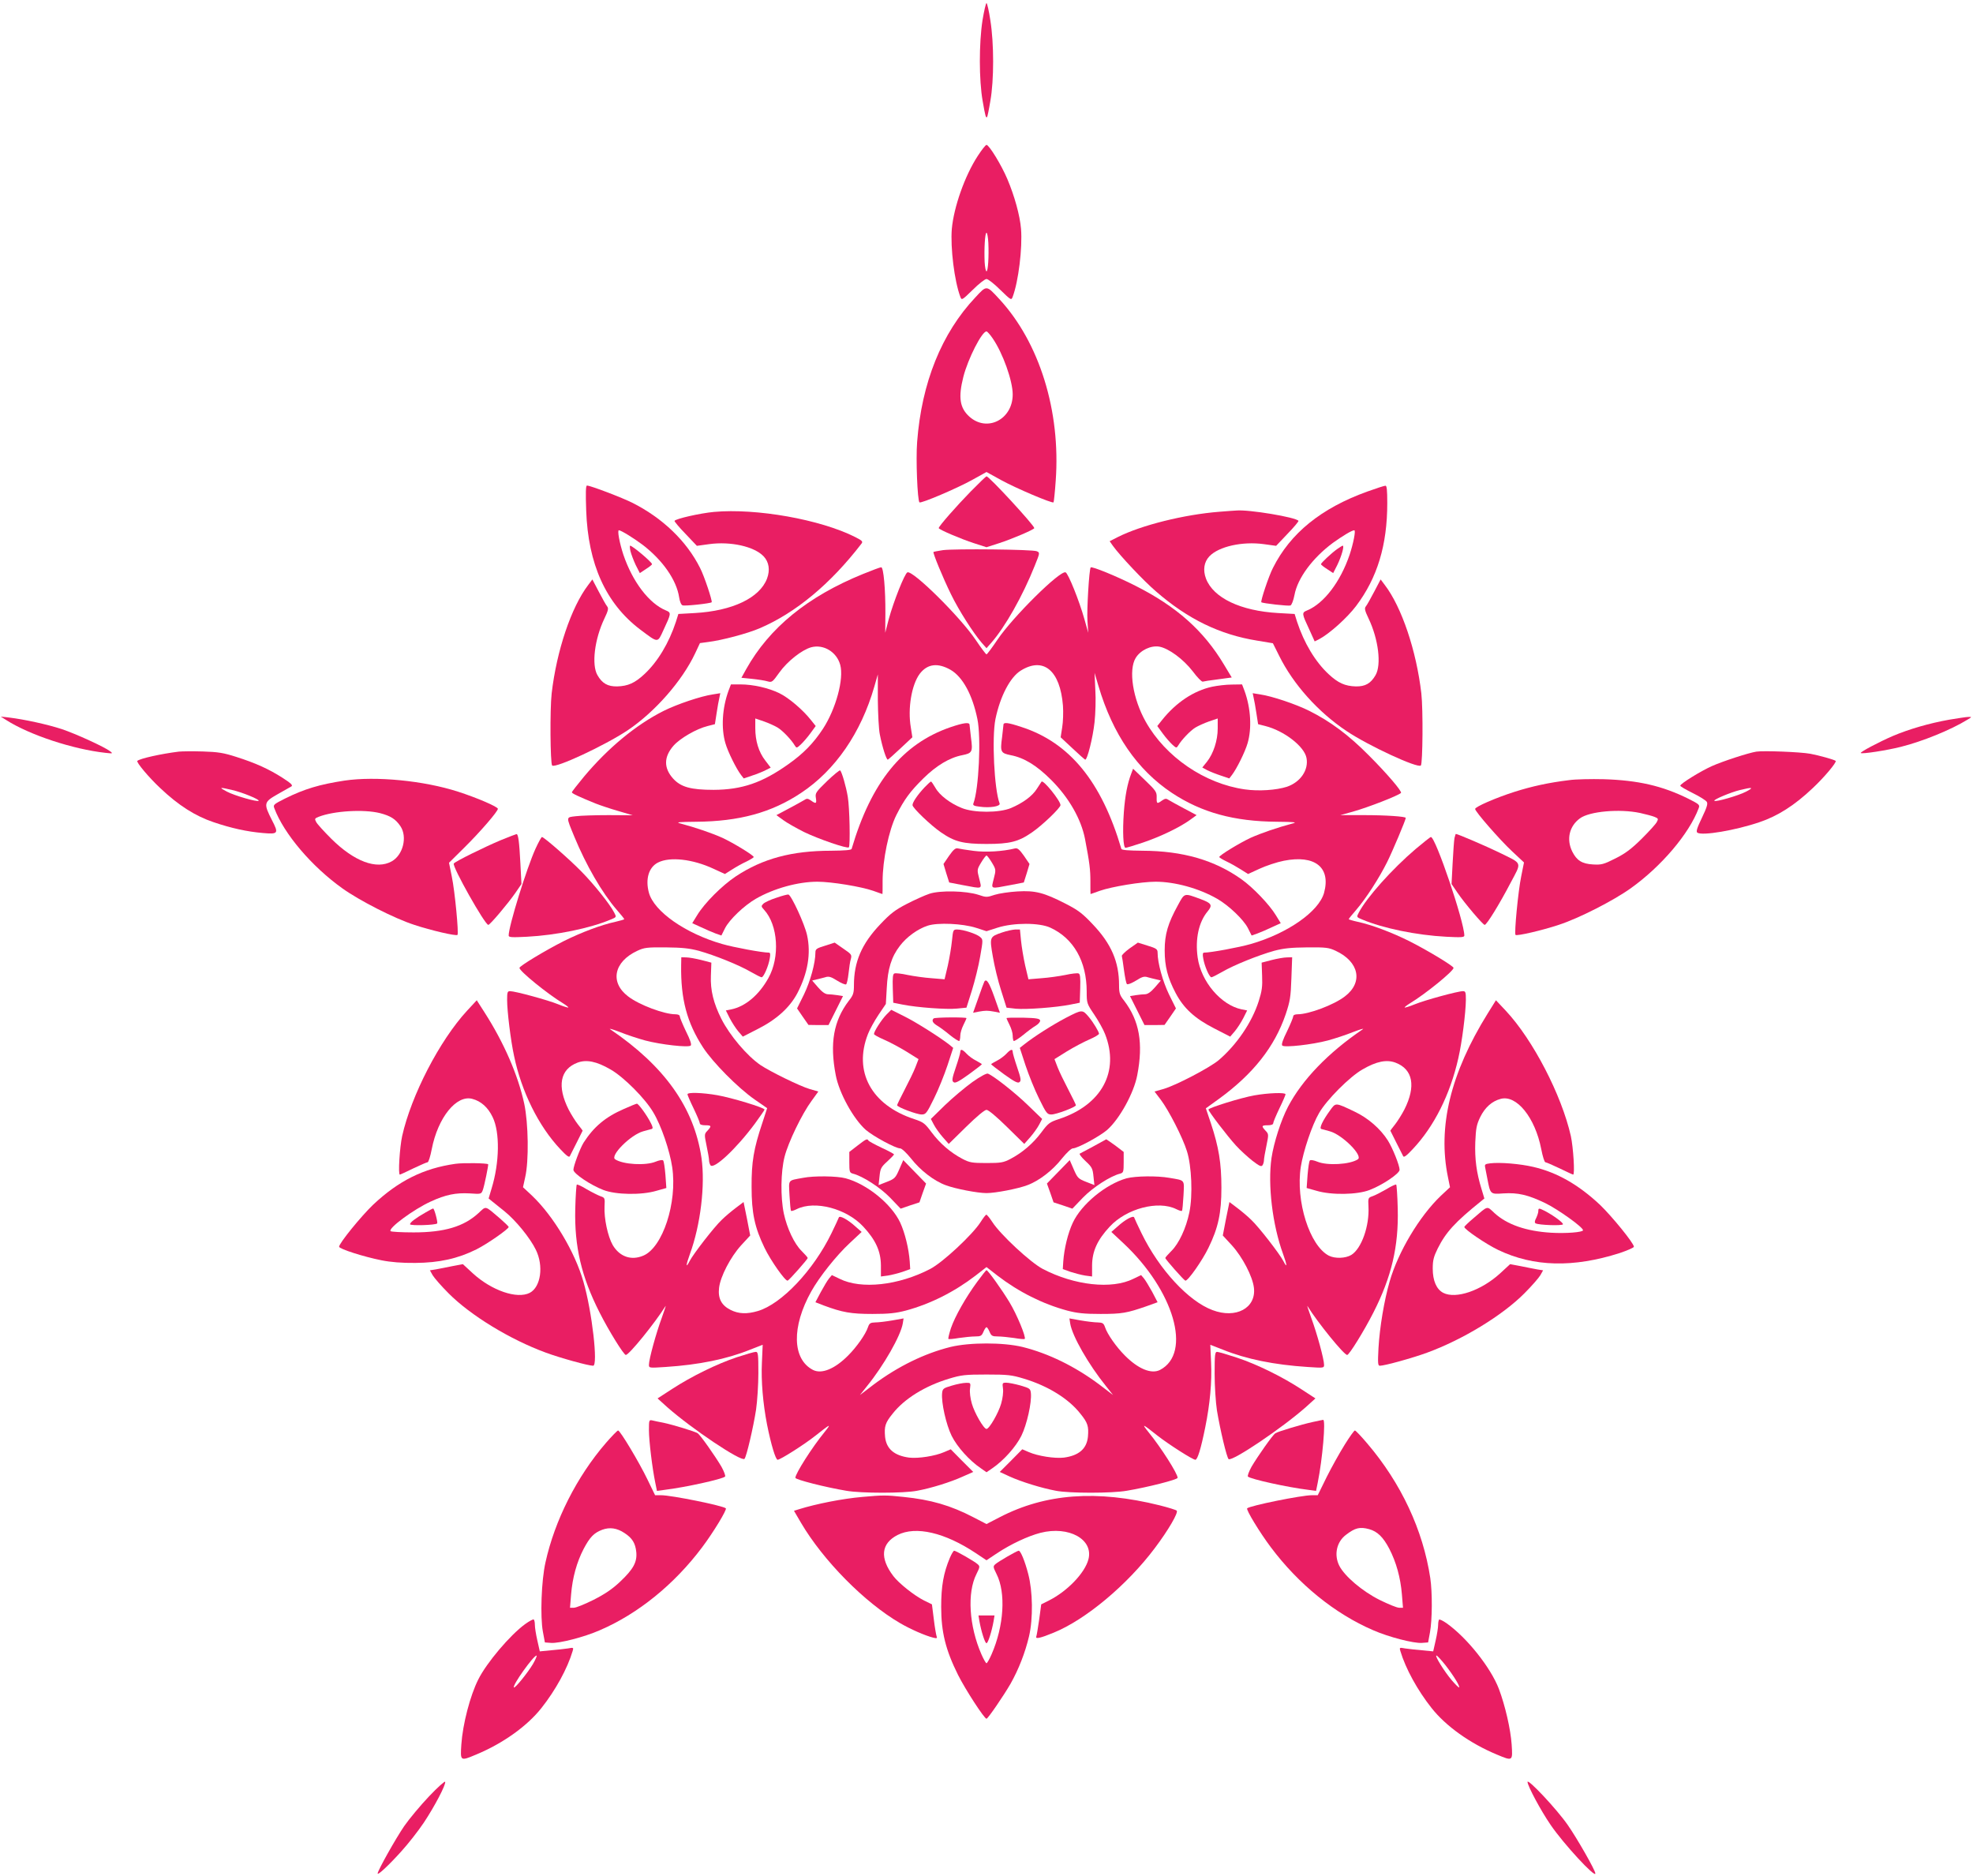 <?xml version="1.0" standalone="no"?>
<!DOCTYPE svg PUBLIC "-//W3C//DTD SVG 20010904//EN"
 "http://www.w3.org/TR/2001/REC-SVG-20010904/DTD/svg10.dtd">
<svg version="1.0" xmlns="http://www.w3.org/2000/svg"
 width="1280pt" height="1217pt" viewBox="0 0 1280 1217"
 preserveAspectRatio="xMidYMid meet">
<g transform="translate(0,1217) scale(0.1,-0.1)"
fill="#e91e63" stroke="none">
<path d="M6374 12038 c-23 -149 -23 -387 1 -523 17 -98 21 -113 29 -104 2 2
12 49 21 104 24 135 24 373 0 523 -9 61 -21 112 -25 112 -4 0 -16 -51 -26
-112z"/>
<path d="M6343 11158 c-84 -129 -155 -331 -168 -473 -10 -123 17 -339 55 -440
9 -24 10 -24 81 45 39 39 79 70 89 70 10 0 50 -31 89 -70 71 -69 72 -69 81
-45 37 98 64 316 54 440 -7 87 -43 216 -89 324 -38 90 -118 221 -135 221 -6 0
-31 -32 -57 -72z m69 -564 c4 -88 -2 -184 -12 -184 -5 0 -10 27 -12 59 -4 84
2 191 12 191 5 0 10 -30 12 -66z"/>
<path d="M6328 10241 c-219 -232 -349 -554 -378 -938 -9 -113 2 -378 15 -392
9 -9 244 91 341 145 l94 52 94 -52 c98 -54 332 -153 341 -145 2 3 9 66 14 140
33 453 -106 898 -366 1179 -84 91 -81 91 -155 11z m112 -266 c66 -96 130 -275
130 -364 0 -162 -166 -247 -281 -144 -63 57 -73 125 -39 259 30 117 120 294
150 294 5 0 23 -20 40 -45z"/>
<path d="M6299 8983 c-92 -94 -209 -227 -209 -239 0 -9 145 -71 229 -98 l81
-26 81 26 c84 27 229 89 229 98 0 18 -293 336 -310 336 -3 0 -49 -44 -101 -97z"/>
<path d="M3803 8858 c12 -348 128 -603 349 -771 120 -90 113 -90 152 -5 51
109 52 113 16 128 -109 45 -216 185 -276 362 -25 76 -40 158 -29 158 14 0 98
-52 155 -95 130 -100 219 -228 236 -340 4 -27 13 -49 22 -52 14 -6 181 12 189
20 6 7 -48 170 -75 222 -87 174 -242 323 -437 422 -67 34 -274 113 -297 113
-8 0 -9 -48 -5 -162z"/>
<path d="M8870 8981 c-299 -108 -499 -270 -612 -496 -27 -52 -81 -215 -75
-222 8 -7 175 -26 189 -21 8 4 19 32 26 68 20 109 117 240 249 338 64 46 124
82 139 82 11 0 -6 -85 -30 -158 -60 -177 -167 -317 -276 -362 -36 -15 -35 -19
16 -128 l33 -73 30 15 c66 35 181 138 239 215 138 183 202 395 202 667 0 85
-3 114 -12 113 -7 0 -60 -17 -118 -38z"/>
<path d="M4632 8849 c-88 -8 -248 -44 -256 -58 -2 -3 29 -41 71 -84 l74 -78
80 11 c139 19 292 -15 353 -79 35 -37 43 -89 22 -145 -48 -125 -224 -209 -468
-223 l-107 -6 -16 -51 c-45 -137 -118 -259 -204 -339 -62 -58 -107 -78 -177
-80 -61 -1 -97 19 -128 73 -39 67 -19 233 45 367 25 52 28 67 18 79 -7 8 -31
51 -54 95 l-42 80 -27 -36 c-110 -144 -205 -427 -237 -703 -12 -106 -9 -455 3
-468 21 -20 342 130 488 227 178 119 356 322 440 501 l31 66 52 7 c90 11 256
55 335 89 234 100 460 288 660 548 12 15 7 20 -40 44 -225 114 -642 188 -916
163z"/>
<path d="M7910 8850 c-228 -18 -505 -87 -658 -164 l-53 -27 21 -30 c46 -64
200 -228 281 -297 205 -178 412 -279 655 -318 l102 -17 41 -82 c91 -184 252
-364 436 -487 141 -95 463 -244 483 -224 12 13 15 362 3 468 -32 276 -127 559
-237 703 l-27 36 -42 -80 c-23 -44 -47 -87 -54 -95 -10 -12 -7 -27 18 -79 64
-134 84 -300 45 -367 -31 -54 -67 -74 -128 -73 -70 2 -115 22 -177 80 -86 80
-159 202 -204 339 l-16 51 -107 6 c-244 14 -420 98 -468 223 -21 56 -13 108
22 145 61 64 214 98 353 79 l80 -11 74 78 c42 43 73 81 71 84 -14 23 -325 75
-404 67 -8 0 -58 -4 -110 -8z"/>
<path d="M4090 8595 c5 -20 20 -60 34 -90 l27 -53 39 26 c22 14 40 28 40 32 0
13 -127 120 -142 120 -3 0 -2 -16 2 -35z"/>
<path d="M8675 8608 c-37 -26 -105 -90 -105 -98 0 -4 18 -18 40 -32 l39 -26
27 53 c27 56 47 125 35 125 -3 0 -19 -10 -36 -22z"/>
<path d="M6117 8601 c-32 -5 -59 -10 -61 -12 -5 -6 60 -165 114 -275 50 -103
144 -250 199 -314 l31 -35 31 35 c90 103 204 304 282 500 34 84 34 85 13 94
-27 12 -533 17 -609 7z"/>
<path d="M5598 8446 c-359 -146 -607 -349 -757 -617 l-31 -56 69 -7 c39 -4 84
-11 100 -16 29 -8 32 -6 77 57 52 73 146 147 207 164 80 21 165 -30 188 -114
25 -91 -28 -286 -112 -415 -61 -93 -127 -161 -225 -230 -169 -120 -300 -165
-484 -166 -148 0 -213 18 -263 73 -62 69 -61 141 3 214 43 48 148 109 221 127
l47 12 11 71 c6 40 14 85 18 101 l6 29 -49 -8 c-76 -11 -231 -63 -319 -107
-179 -90 -359 -239 -516 -426 -43 -52 -79 -98 -79 -102 0 -7 44 -28 155 -73
28 -11 93 -33 145 -48 l95 -28 -156 1 c-86 0 -182 -3 -213 -7 -65 -8 -65 1
-10 -133 76 -184 179 -363 275 -474 27 -31 49 -58 49 -61 0 -2 -26 -10 -57
-17 -93 -20 -220 -68 -335 -125 -119 -60 -288 -162 -288 -174 0 -21 182 -169
283 -230 21 -13 36 -25 34 -27 -2 -2 -32 7 -66 21 -66 27 -279 85 -312 85 -17
0 -19 -7 -19 -58 0 -71 23 -261 45 -362 48 -232 160 -457 300 -605 41 -44 58
-56 62 -45 4 8 24 48 45 89 21 41 38 75 38 76 0 1 -14 20 -31 41 -17 22 -44
65 -60 96 -76 151 -56 261 57 304 58 22 124 9 215 -44 86 -49 225 -189 277
-278 52 -86 107 -248 123 -356 34 -230 -62 -522 -188 -574 -78 -33 -153 -7
-198 69 -32 56 -57 174 -53 250 3 56 2 57 -27 67 -16 6 -56 26 -89 45 -32 20
-61 33 -64 30 -3 -3 -8 -74 -10 -158 -6 -243 40 -440 158 -672 60 -119 157
-275 170 -275 21 0 188 206 257 316 6 11 -5 -24 -24 -76 -37 -100 -83 -268
-83 -304 0 -21 2 -21 108 -14 216 14 397 51 548 112 l82 32 -5 -115 c-6 -119
7 -267 33 -401 26 -131 56 -230 69 -230 17 0 172 98 245 156 101 80 106 82 58
22 -80 -98 -188 -268 -188 -295 0 -12 198 -62 330 -84 95 -17 375 -17 460 0
92 17 217 56 296 92 l68 30 -73 73 -73 74 -42 -18 c-59 -26 -169 -43 -228 -36
-97 13 -148 57 -156 135 -6 68 1 91 49 150 76 97 210 180 366 227 79 24 104
27 243 27 139 0 164 -3 243 -27 156 -47 290 -130 366 -227 48 -59 55 -82 49
-150 -8 -78 -59 -122 -156 -135 -59 -7 -169 10 -228 36 l-42 18 -73 -74 -73
-73 65 -30 c75 -34 207 -75 299 -92 85 -17 365 -17 460 0 132 22 330 72 330
84 0 27 -108 197 -188 295 -48 60 -43 58 58 -22 73 -57 228 -156 245 -156 14
0 36 71 64 210 31 152 44 296 38 421 l-5 115 82 -32 c151 -61 332 -98 549
-112 105 -7 107 -7 107 14 0 36 -46 204 -83 304 -19 52 -30 87 -24 76 65 -105
236 -316 257 -316 13 0 109 155 170 275 118 232 164 429 158 672 -2 84 -7 155
-10 158 -3 3 -32 -10 -64 -30 -33 -19 -72 -39 -89 -45 -29 -10 -30 -11 -27
-67 7 -126 -45 -273 -111 -314 -38 -23 -106 -25 -146 -5 -125 65 -216 354
-182 576 16 102 73 272 119 350 48 84 198 235 281 282 91 53 157 66 215 44
113 -43 133 -153 57 -304 -16 -31 -43 -74 -60 -96 -17 -21 -31 -40 -31 -41 0
-1 17 -35 38 -76 21 -41 41 -81 45 -89 4 -11 21 1 62 45 139 147 243 355 296
590 24 104 48 294 49 378 0 50 -2 57 -19 57 -33 0 -246 -58 -312 -85 -34 -14
-64 -23 -66 -21 -2 2 13 14 34 27 101 61 283 209 283 230 0 12 -169 114 -288
174 -115 57 -242 105 -334 125 -32 7 -58 15 -58 17 0 3 22 30 49 61 62 72 147
203 200 309 34 68 121 274 121 287 0 9 -127 18 -269 18 l-156 0 80 22 c103 29
295 104 314 122 9 9 -93 128 -209 244 -132 133 -248 219 -385 288 -88 44 -243
96 -319 107 l-49 8 6 -29 c4 -16 12 -61 18 -101 l11 -71 47 -12 c122 -31 253
-132 267 -207 15 -78 -39 -157 -127 -187 -69 -22 -183 -30 -273 -17 -261 37
-514 210 -643 439 -84 149 -113 336 -65 414 31 50 98 82 153 73 61 -11 156
-81 217 -160 29 -39 58 -69 65 -67 6 2 51 9 100 15 l88 12 -50 83 c-132 221
-309 378 -575 512 -124 63 -282 127 -290 119 -10 -10 -26 -278 -21 -347 l5
-77 -25 89 c-33 118 -105 297 -122 303 -36 14 -343 -290 -442 -437 -35 -52
-67 -95 -71 -95 -4 0 -36 43 -71 95 -99 147 -406 451 -442 437 -18 -7 -90
-190 -121 -303 l-23 -89 1 125 c1 157 -12 300 -27 300 -7 0 -60 -20 -119 -44z
m570 -622 c78 -46 141 -162 173 -319 25 -122 9 -456 -26 -547 -5 -12 4 -17 39
-21 68 -10 139 2 131 21 -35 91 -51 427 -27 547 31 149 96 273 165 315 147 91
255 0 273 -228 3 -42 1 -106 -5 -141 l-10 -64 76 -71 c41 -39 79 -72 83 -74
13 -5 50 141 61 243 6 55 9 150 5 210 l-5 110 25 -84 c93 -315 252 -545 477
-695 192 -127 402 -185 682 -187 107 -1 132 -3 105 -10 -105 -28 -209 -64
-276 -94 -73 -34 -204 -114 -204 -125 0 -3 21 -16 48 -29 26 -12 68 -36 93
-52 l46 -29 74 34 c41 19 112 43 158 52 202 40 306 -43 261 -208 -34 -122
-238 -264 -475 -332 -76 -22 -260 -56 -303 -56 -9 0 -11 -10 -6 -37 8 -50 40
-123 53 -123 5 0 37 16 70 35 75 44 234 108 338 137 61 16 108 21 213 22 121
1 140 -1 185 -22 153 -71 180 -205 60 -296 -71 -55 -234 -116 -307 -116 -16 0
-28 -5 -28 -13 0 -7 -18 -51 -40 -97 -28 -56 -38 -86 -31 -93 14 -14 193 6
295 33 44 12 118 36 165 55 47 18 75 26 61 17 -224 -152 -392 -327 -484 -502
-46 -88 -92 -233 -107 -332 -25 -175 6 -434 75 -623 27 -74 28 -97 2 -46 -25
48 -160 222 -208 267 -23 23 -65 58 -93 79 l-49 37 -22 -108 -21 -109 59 -64
c69 -76 135 -203 143 -276 15 -131 -117 -202 -269 -144 -156 58 -346 264 -460
498 -24 50 -46 96 -48 103 -5 15 -59 -14 -108 -59 l-40 -35 77 -72 c329 -307
448 -714 239 -823 -56 -29 -142 6 -229 94 -54 54 -113 137 -128 183 -9 26 -16
30 -47 31 -21 0 -70 6 -111 13 l-73 13 5 -33 c13 -81 119 -266 232 -406 l46
-58 -89 68 c-158 118 -330 202 -499 244 -125 30 -341 30 -466 0 -169 -42 -341
-126 -499 -244 l-89 -68 46 58 c108 133 219 327 232 407 l5 32 -73 -13 c-41
-7 -90 -13 -111 -13 -31 -1 -38 -5 -47 -31 -15 -46 -74 -129 -128 -183 -87
-88 -173 -123 -229 -94 -135 70 -139 280 -11 509 53 95 163 233 250 314 l77
72 -40 35 c-49 45 -103 74 -108 59 -2 -7 -24 -53 -48 -103 -117 -240 -323
-458 -477 -504 -71 -21 -125 -19 -177 7 -60 30 -83 75 -75 143 8 73 74 200
143 276 l59 64 -21 109 -22 108 -49 -37 c-28 -21 -70 -56 -93 -79 -48 -45
-183 -219 -208 -267 -26 -51 -25 -28 2 46 69 189 100 448 75 623 -48 326 -239
595 -591 834 -14 9 14 1 61 -17 47 -19 121 -43 165 -55 102 -27 281 -47 295
-33 7 7 -3 37 -31 93 -22 46 -40 90 -40 97 0 8 -12 13 -28 13 -73 0 -236 61
-307 116 -120 91 -93 225 60 296 45 21 64 23 185 22 105 -1 152 -6 213 -22
104 -29 263 -93 338 -137 33 -19 65 -35 70 -35 13 0 45 73 53 123 5 27 3 37
-6 37 -43 0 -227 34 -303 56 -237 68 -441 210 -475 332 -24 88 -2 165 58 196
77 40 226 23 361 -40 l74 -34 46 29 c25 16 67 40 94 52 26 13 47 26 47 29 0
11 -131 91 -204 125 -67 30 -171 66 -276 94 -27 7 -2 9 105 10 280 2 490 59
682 187 222 147 389 390 475 689 l23 80 0 -165 c1 -91 6 -192 13 -225 16 -82
43 -166 52 -163 4 2 42 35 83 74 l76 71 -10 64 c-21 123 5 277 58 348 50 65
117 73 201 25z"/>
<path d="M6165 7452 c-310 -107 -512 -355 -640 -789 -3 -8 -44 -11 -133 -12
-255 0 -444 -51 -618 -166 -90 -60 -203 -173 -251 -252 l-32 -52 57 -26 c31
-15 74 -33 95 -41 l37 -13 24 48 c29 56 123 146 199 190 118 68 275 111 400
111 92 0 285 -32 362 -59 32 -12 60 -21 60 -21 1 0 1 37 1 83 0 138 40 330 89
429 52 103 90 154 175 238 84 83 170 135 253 151 65 13 69 21 56 116 -4 38 -8
74 -9 81 0 18 -37 14 -125 -16z"/>
<path d="M6510 7468 c-1 -7 -5 -43 -9 -81 -13 -95 -9 -103 56 -116 88 -17 169
-67 263 -161 115 -115 194 -254 219 -382 30 -157 35 -200 35 -275 0 -46 0 -83
1 -83 0 0 28 9 60 21 77 27 270 59 362 59 125 0 282 -43 400 -111 76 -44 170
-134 199 -190 l24 -48 37 13 c21 8 64 26 95 41 l57 26 -32 52 c-42 69 -148
180 -223 233 -174 124 -381 184 -642 185 -92 1 -134 4 -137 12 -129 437 -336
690 -649 791 -87 29 -116 32 -116 14z"/>
<path d="M5366 7103 c-73 -71 -78 -78 -73 -109 6 -38 1 -41 -32 -17 -21 14
-27 14 -45 2 -11 -7 -57 -32 -100 -55 l-79 -42 44 -32 c24 -18 85 -52 134 -77
95 -46 281 -110 292 -100 10 11 5 260 -7 328 -11 67 -38 159 -49 171 -3 4 -41
-27 -85 -69z"/>
<path d="M7340 7154 c-26 -67 -41 -146 -49 -254 -9 -126 -4 -230 11 -230 6 0
57 15 113 34 115 39 237 98 304 146 l44 32 -79 42 c-43 23 -89 48 -100 55 -18
12 -24 12 -45 -2 -33 -24 -36 -22 -35 21 1 34 -6 44 -76 111 l-77 74 -11 -29z"/>
<path d="M5999 7063 c-46 -49 -79 -97 -79 -116 0 -18 119 -132 185 -177 88
-61 144 -75 295 -75 151 0 207 14 295 75 66 45 185 159 185 177 0 28 -112 167
-123 152 -1 -2 -15 -23 -30 -46 -30 -48 -91 -92 -168 -125 -77 -32 -240 -32
-319 0 -75 30 -145 83 -172 132 -13 22 -25 40 -28 40 -3 0 -22 -17 -41 -37z"/>
<path d="M6157 6618 l-36 -53 18 -60 19 -60 88 -17 c133 -25 124 -28 107 41
-15 58 -15 60 12 105 15 25 31 46 35 46 4 0 20 -21 35 -46 27 -45 27 -47 12
-105 -17 -69 -26 -66 107 -41 l88 17 19 60 18 60 -36 53 c-29 41 -42 52 -58
48 -81 -20 -191 -26 -267 -16 -46 6 -92 13 -103 16 -16 4 -29 -7 -58 -48z"/>
<path d="M6030 6372 c-30 -10 -97 -40 -147 -66 -76 -39 -107 -63 -172 -132
-121 -127 -171 -244 -171 -395 0 -51 -4 -65 -33 -101 -99 -130 -125 -276 -85
-483 22 -116 114 -283 195 -355 49 -42 193 -120 223 -120 10 0 40 -28 70 -65
60 -77 149 -146 226 -174 61 -23 206 -51 264 -51 58 0 203 28 264 51 77 28
166 97 226 174 30 37 60 65 70 65 30 0 174 78 223 120 81 72 173 239 195 355
40 207 14 353 -85 483 -29 36 -33 50 -33 101 0 151 -50 268 -171 395 -67 71
-95 92 -177 134 -139 71 -195 86 -311 79 -53 -3 -120 -13 -148 -22 -51 -17
-55 -17 -105 0 -80 26 -248 30 -318 7z m302 -221 l68 -22 72 23 c104 33 271
33 342 0 151 -69 236 -219 236 -414 0 -76 1 -79 49 -150 27 -40 59 -97 70
-126 96 -244 -22 -461 -300 -552 -60 -20 -69 -27 -113 -86 -53 -71 -122 -131
-200 -172 -46 -24 -62 -27 -156 -27 -94 0 -110 3 -156 27 -78 41 -147 101
-200 172 -44 59 -53 66 -113 86 -278 91 -396 308 -300 552 11 29 42 85 68 124
l48 71 6 104 c6 123 30 202 85 273 44 58 116 110 181 131 65 21 225 14 313
-14z"/>
<path d="M6176 6068 c-4 -40 -16 -113 -27 -162 l-21 -89 -84 7 c-45 3 -115 13
-155 21 -40 9 -79 13 -86 10 -11 -3 -13 -27 -11 -97 l3 -93 60 -12 c95 -19
287 -33 354 -26 l61 6 35 111 c19 61 44 161 54 221 19 109 19 110 -1 127 -23
20 -109 48 -148 48 -26 0 -27 -2 -34 -72z"/>
<path d="M6502 6121 c-82 -28 -83 -29 -61 -156 10 -60 34 -160 54 -221 l35
-111 61 -7 c67 -6 260 8 354 27 l60 12 3 93 c2 70 0 94 -11 97 -7 3 -46 -1
-86 -10 -40 -8 -110 -18 -155 -21 l-84 -7 -21 89 c-11 49 -23 122 -27 162 l-7
72 -31 0 c-17 -1 -55 -9 -84 -19z"/>
<path d="M6386 5802 c-3 -6 -21 -53 -39 -106 l-34 -96 36 7 c45 8 57 8 102 0
l36 -7 -36 102 c-34 95 -51 122 -65 100z"/>
<path d="M5750 5587 c-31 -32 -80 -108 -80 -125 0 -5 29 -21 64 -36 35 -15
101 -50 145 -77 l80 -50 -20 -52 c-11 -29 -43 -94 -70 -146 -27 -52 -49 -97
-49 -101 0 -12 127 -60 159 -60 27 0 33 7 80 103 28 56 67 153 88 216 l37 113
-24 20 c-60 47 -212 144 -292 184 l-86 43 -32 -32z"/>
<path d="M6915 5567 c-89 -47 -206 -121 -275 -176 l-24 -19 37 -113 c21 -63
60 -160 88 -216 47 -96 53 -103 80 -103 32 0 159 48 159 60 0 4 -22 49 -49
101 -27 52 -59 117 -70 146 l-20 52 80 50 c44 27 110 62 145 77 35 15 64 32
64 38 -1 13 -36 72 -65 107 -43 51 -43 51 -150 -4z"/>
<path d="M6057 5563 c-14 -13 -6 -29 22 -46 16 -9 54 -37 84 -62 30 -24 57
-41 61 -38 3 4 6 19 6 35 0 16 9 46 20 68 11 22 20 42 20 45 0 7 -205 6 -213
-2z"/>
<path d="M6530 5565 c0 -3 9 -23 20 -45 11 -22 20 -52 20 -68 0 -16 3 -31 6
-35 4 -3 31 14 61 38 30 25 68 53 84 62 16 10 28 24 27 33 -3 12 -24 16 -111
18 -59 1 -107 0 -107 -3z"/>
<path d="M6230 5346 c0 -8 -13 -53 -29 -100 -24 -71 -27 -87 -15 -96 10 -9 32
2 99 50 47 34 85 64 85 66 0 2 -17 12 -37 23 -21 10 -49 31 -62 45 -27 29 -41
33 -41 12z"/>
<path d="M6529 5334 c-13 -14 -41 -35 -61 -45 -21 -11 -38 -21 -38 -23 0 -2
38 -32 85 -66 67 -48 89 -59 99 -50 12 9 9 25 -15 96 -16 47 -29 92 -29 100 0
21 -14 17 -41 -12z"/>
<path d="M6308 5150 c-47 -34 -127 -101 -178 -150 l-91 -89 20 -38 c11 -21 37
-57 58 -81 l38 -43 112 110 c69 68 121 111 133 111 12 0 64 -43 133 -111 l112
-110 38 43 c21 24 47 60 58 81 l20 38 -91 88 c-82 80 -224 192 -261 206 -9 3
-49 -18 -101 -55z"/>
<path d="M5037 6346 c-38 -12 -76 -30 -85 -39 -15 -15 -14 -18 5 -39 91 -99
104 -308 28 -443 -61 -110 -149 -184 -240 -203 l-36 -7 25 -50 c14 -27 39 -66
55 -85 l30 -35 96 49 c123 62 209 140 258 233 68 131 89 257 63 376 -16 73
-101 257 -121 264 -6 1 -41 -8 -78 -21z"/>
<path d="M7642 6298 c-65 -118 -86 -189 -86 -293 0 -104 19 -178 71 -277 52
-99 124 -165 249 -229 l105 -54 30 35 c16 19 41 58 55 85 l25 50 -36 7 c-134
28 -263 180 -285 336 -17 121 7 231 65 300 33 40 26 53 -48 80 -106 39 -101
41 -145 -40z"/>
<path d="M5353 6035 c-56 -17 -63 -22 -63 -45 0 -67 -33 -186 -74 -271 l-45
-91 37 -54 37 -53 65 -1 65 0 47 94 47 94 -37 6 c-20 3 -48 6 -62 6 -17 1 -37
15 -63 45 l-38 44 28 7 c15 3 41 10 56 14 23 8 37 4 77 -21 27 -17 54 -28 59
-25 5 3 12 35 16 71 4 37 10 79 15 94 7 27 4 31 -49 67 l-56 39 -62 -20z"/>
<path d="M7328 6017 c-29 -21 -52 -44 -50 -49 2 -6 8 -47 14 -92 6 -44 14 -85
19 -90 4 -5 30 5 58 22 41 26 55 30 78 22 15 -4 41 -11 56 -14 l28 -7 -38 -44
c-26 -30 -46 -44 -63 -45 -14 0 -42 -3 -62 -6 l-37 -6 47 -94 47 -94 65 0 65
1 37 53 37 54 -45 91 c-41 85 -74 204 -74 271 0 22 -8 28 -64 45 l-64 20 -54
-38z"/>
<path d="M4419 5908 c-3 -219 37 -371 142 -533 64 -98 225 -261 335 -338 l81
-56 -32 -98 c-55 -164 -70 -251 -69 -413 0 -169 20 -263 84 -395 40 -83 135
-218 150 -213 11 4 130 139 130 147 0 4 -18 24 -39 45 -48 47 -95 147 -116
244 -22 106 -20 270 5 368 24 94 113 278 175 362 l44 61 -56 16 c-62 18 -256
113 -320 156 -88 61 -198 191 -253 299 -51 102 -72 186 -68 280 l3 85 -65 17
c-36 9 -80 17 -97 17 l-33 1 -1 -52z"/>
<path d="M8250 5942 l-65 -17 3 -85 c3 -70 -1 -99 -22 -165 -44 -138 -143
-283 -260 -383 -59 -49 -276 -163 -359 -187 l-57 -16 41 -54 c52 -69 142 -245
169 -332 31 -96 39 -289 16 -398 -21 -103 -68 -203 -117 -251 -21 -21 -39 -41
-39 -45 0 -8 119 -143 130 -147 15 -5 110 130 150 213 64 131 84 226 84 390 0
159 -17 263 -68 417 l-33 98 86 62 c222 162 360 337 432 548 28 84 33 111 37
233 l5 137 -34 -1 c-19 0 -63 -8 -99 -17z"/>
<path d="M4460 5071 c0 -5 18 -47 40 -92 22 -46 40 -89 40 -96 0 -8 13 -13 35
-13 41 0 43 -5 14 -36 -20 -21 -20 -24 -5 -97 9 -42 16 -84 16 -94 0 -10 4
-24 9 -32 20 -31 167 106 288 269 34 47 63 88 63 92 0 12 -214 77 -306 93 -97
17 -194 20 -194 6z"/>
<path d="M8138 5064 c-86 -15 -298 -81 -298 -92 0 -12 124 -174 178 -233 28
-31 77 -75 107 -99 46 -35 58 -41 66 -29 5 8 9 22 9 32 0 10 7 52 16 94 15 73
15 76 -5 97 -29 31 -27 36 14 36 22 0 35 5 35 13 0 7 18 50 40 96 22 45 40 87
40 92 0 13 -112 9 -202 -7z"/>
<path d="M5563 4738 l-53 -41 0 -67 c0 -63 2 -68 24 -74 63 -16 176 -89 241
-156 l68 -71 61 21 61 20 21 61 22 61 -74 76 -74 76 -26 -60 c-24 -55 -29 -61
-80 -81 l-54 -21 6 56 c5 51 10 61 50 97 24 22 44 43 44 46 0 3 -36 23 -80 43
-44 21 -83 42 -86 47 -8 14 -15 10 -71 -33z"/>
<path d="M7095 4734 c-44 -24 -84 -45 -90 -48 -5 -2 11 -24 37 -48 42 -39 47
-48 52 -100 l6 -56 -54 21 c-51 20 -56 26 -80 81 l-26 60 -74 -76 -74 -76 22
-61 21 -61 61 -20 61 -21 68 71 c65 67 178 140 241 156 22 6 24 11 24 74 l0
67 -55 42 c-31 22 -57 40 -58 40 -1 -1 -38 -21 -82 -45z"/>
<path d="M5210 4529 c-102 -19 -93 -8 -88 -115 3 -52 7 -97 10 -99 3 -3 19 2
37 11 117 58 323 4 432 -114 80 -86 113 -159 114 -250 l0 -73 45 6 c25 4 68
15 95 24 l50 18 -3 49 c-6 83 -31 186 -62 253 -57 121 -216 250 -354 287 -56
15 -205 17 -276 3z"/>
<path d="M7309 4526 c-135 -38 -293 -168 -349 -288 -32 -68 -56 -168 -62 -252
l-3 -49 50 -18 c28 -9 70 -20 95 -24 l45 -6 0 73 c1 91 34 164 114 250 109
118 315 172 432 114 18 -9 34 -14 37 -11 3 2 7 47 10 99 5 106 13 97 -92 115
-79 14 -219 12 -277 -3z"/>
<path d="M6361 4241 c-52 -81 -245 -261 -326 -303 -205 -107 -448 -134 -588
-64 l-50 24 -18 -21 c-10 -12 -34 -52 -54 -89 l-35 -66 54 -21 c121 -45 177
-55 316 -55 107 0 152 5 217 22 159 43 314 121 451 226 l72 56 72 -56 c137
-105 292 -183 451 -226 65 -17 110 -22 217 -22 139 0 171 6 298 50 l72 26 -35
67 c-20 36 -44 76 -54 88 l-18 21 -50 -24 c-140 -70 -383 -43 -588 64 -80 42
-275 223 -327 304 -17 26 -35 48 -39 48 -4 0 -21 -22 -38 -49z"/>
<path d="M6340 3855 c-75 -102 -145 -226 -171 -302 -11 -35 -19 -66 -16 -69 2
-3 33 0 68 6 35 5 83 10 105 10 37 0 43 4 54 30 7 17 16 30 20 30 4 0 13 -13
20 -30 11 -26 17 -30 54 -30 22 0 70 -5 105 -10 35 -6 66 -9 69 -6 10 11 -51
159 -99 238 -49 81 -139 207 -149 208 -3 0 -30 -34 -60 -75z"/>
<path d="M4726 7688 c-41 -113 -48 -243 -20 -339 16 -56 71 -167 102 -207 l17
-22 56 19 c31 10 70 26 87 35 l32 16 -35 46 c-43 55 -65 128 -65 210 l0 63 56
-19 c31 -11 71 -29 89 -40 33 -20 90 -80 111 -116 11 -18 13 -18 39 6 15 14
43 46 62 72 l35 48 -31 39 c-53 67 -145 145 -205 174 -70 34 -169 57 -253 57
l-61 0 -16 -42z"/>
<path d="M7864 7715 c-120 -26 -235 -103 -325 -216 l-31 -39 35 -48 c19 -26
47 -58 62 -72 26 -24 28 -24 39 -6 21 36 78 96 111 116 18 11 58 29 89 40 l56
19 0 -65 c0 -78 -28 -163 -70 -216 l-30 -37 31 -17 c18 -9 57 -25 88 -35 l56
-19 17 22 c31 40 86 151 102 207 28 96 21 226 -20 339 l-16 42 -66 -1 c-37 0
-95 -7 -128 -14z"/>
<path d="M40 7499 c152 -97 434 -190 645 -213 47 -5 49 -5 30 10 -38 29 -222
113 -314 144 -95 31 -243 63 -341 75 l-55 6 35 -22z"/>
<path d="M12645 7501 c-129 -23 -260 -61 -366 -106 -88 -38 -213 -104 -207
-110 7 -8 169 17 260 40 140 35 324 110 430 175 32 19 32 20 8 19 -14 0 -70
-9 -125 -18z"/>
<path d="M1160 7294 c-113 -14 -250 -44 -269 -60 -9 -8 76 -109 149 -177 118
-112 227 -181 346 -221 115 -39 216 -61 319 -70 100 -9 104 -3 60 82 -56 110
-54 118 35 169 41 23 82 46 90 51 12 7 -1 20 -57 56 -89 57 -175 96 -301 136
-81 26 -117 32 -217 35 -66 2 -136 1 -155 -1z m346 -249 c66 -15 180 -62 172
-70 -9 -9 -155 33 -205 59 -56 29 -51 31 33 11z"/>
<path d="M11395 7294 c-52 -8 -220 -63 -289 -94 -74 -33 -206 -115 -205 -127
0 -5 37 -26 81 -48 45 -22 86 -48 91 -57 8 -12 0 -37 -32 -104 -32 -67 -39
-89 -29 -96 32 -21 246 15 402 68 119 40 228 109 346 221 73 68 158 169 149
177 -9 8 -110 36 -164 46 -66 12 -302 21 -350 14z m-68 -260 c-50 -26 -196
-68 -205 -59 -8 7 105 55 167 70 82 20 92 17 38 -11z"/>
<path d="M2235 7106 c-163 -25 -260 -54 -387 -117 -73 -37 -77 -40 -68 -63 62
-165 242 -377 441 -519 112 -80 337 -195 467 -237 105 -35 272 -74 280 -65 9
9 -17 284 -37 379 l-18 89 102 101 c101 100 215 232 215 249 0 13 -134 71
-258 111 -223 72 -534 102 -737 72z m230 -211 c69 -18 101 -38 133 -85 46 -69
17 -187 -57 -228 -98 -55 -243 -1 -392 147 -47 47 -92 96 -98 109 -11 20 -9
23 16 33 100 39 294 50 398 24z"/>
<path d="M10180 7109 c-132 -16 -242 -40 -355 -76 -122 -39 -255 -97 -255
-111 0 -17 160 -200 238 -273 l79 -74 -18 -90 c-20 -96 -46 -371 -37 -380 8
-9 175 30 280 65 130 42 355 157 467 237 199 142 379 354 441 519 9 23 5 26
-68 63 -168 83 -324 119 -547 126 -82 2 -184 0 -225 -6z m460 -213 c36 -8 78
-19 93 -25 25 -10 27 -13 16 -33 -6 -13 -51 -62 -98 -109 -67 -66 -105 -95
-171 -128 -77 -39 -91 -42 -145 -39 -72 4 -106 26 -135 84 -39 79 -19 165 50
215 62 46 258 63 390 35z"/>
<path d="M3250 6720 c-105 -44 -298 -139 -306 -152 -12 -18 202 -398 224 -398
11 0 129 140 176 208 l39 57 -7 135 c-7 138 -14 190 -25 189 -3 0 -49 -18
-101 -39z"/>
<path d="M9436 6733 c-3 -16 -8 -89 -12 -163 l-7 -135 39 -57 c46 -68 165
-208 176 -208 13 0 96 135 166 269 76 144 83 124 -73 201 -80 39 -268 120
-280 120 -2 0 -5 -12 -9 -27z"/>
<path d="M3475 6666 c-58 -127 -175 -504 -175 -565 0 -12 20 -13 118 -8 192
10 410 55 545 112 37 15 37 16 22 44 -27 54 -133 186 -212 266 -78 80 -244
225 -257 225 -4 0 -22 -33 -41 -74z"/>
<path d="M9185 6663 c-154 -131 -320 -317 -370 -414 -15 -28 -15 -29 22 -44
135 -57 353 -102 546 -112 97 -5 117 -4 117 8 -1 91 -187 640 -217 639 -4 0
-48 -35 -98 -77z"/>
<path d="M3030 5613 c-178 -193 -362 -549 -421 -813 -16 -74 -27 -250 -15
-250 3 0 42 18 87 40 46 22 88 40 93 40 6 0 18 38 27 85 40 206 161 355 264
326 56 -15 101 -55 131 -118 48 -98 45 -295 -7 -464 l-19 -64 22 -18 c13 -10
49 -39 81 -65 73 -59 166 -173 203 -249 52 -105 33 -242 -39 -280 -82 -42
-246 14 -369 126 l-65 60 -69 -13 c-38 -8 -86 -17 -107 -21 l-38 -6 18 -32
c10 -17 56 -70 103 -117 142 -143 399 -300 631 -385 95 -35 276 -85 307 -85
33 0 -7 352 -63 545 -55 193 -194 425 -332 557 l-60 56 14 64 c25 106 21 352
-6 478 -40 185 -131 395 -258 593 l-50 78 -63 -68z"/>
<path d="M9652 5596 c-242 -389 -326 -737 -258 -1064 l13 -64 -60 -56 c-138
-132 -277 -364 -332 -557 -35 -122 -64 -294 -72 -431 -5 -98 -4 -114 9 -114
31 0 212 50 307 85 232 85 489 242 631 385 47 47 93 100 103 117 l18 32 -38 6
c-21 4 -69 13 -107 21 l-69 13 -65 -60 c-123 -112 -287 -168 -369 -126 -44 23
-68 79 -68 157 0 54 6 77 32 130 53 106 112 171 281 307 l22 18 -19 63 c-32
104 -44 193 -40 302 4 90 8 113 32 163 31 63 76 103 132 118 103 29 224 -120
264 -326 9 -47 21 -85 27 -85 5 0 47 -18 93 -40 45 -22 84 -40 87 -40 12 0 1
176 -15 250 -60 266 -246 625 -422 813 l-64 68 -53 -85z"/>
<path d="M4048 4976 c-120 -52 -196 -116 -262 -219 -23 -37 -66 -152 -66 -176
0 -24 111 -99 195 -131 80 -31 247 -34 344 -5 l64 18 -6 85 c-4 47 -10 89 -15
94 -5 5 -26 1 -48 -8 -64 -27 -211 -19 -263 15 -36 23 101 160 182 182 23 6
48 13 55 15 9 3 8 13 -7 41 -24 48 -79 123 -89 123 -4 0 -42 -15 -84 -34z"/>
<path d="M8630 4968 c-49 -67 -73 -118 -58 -122 7 -2 32 -9 55 -15 81 -22 218
-159 182 -182 -52 -34 -199 -42 -263 -15 -22 9 -43 13 -48 8 -5 -5 -11 -47
-15 -94 l-6 -85 64 -18 c97 -29 264 -26 344 5 84 32 195 107 195 131 0 28 -45
141 -76 190 -48 76 -128 146 -217 188 -124 59 -121 59 -157 9z"/>
<path d="M2955 4620 c-206 -29 -368 -109 -535 -266 -77 -74 -220 -249 -220
-272 0 -14 159 -65 275 -88 60 -12 133 -18 220 -17 154 1 276 28 396 88 70 35
209 132 209 145 0 4 -26 29 -57 56 -100 85 -87 82 -139 34 -95 -87 -220 -125
-421 -125 -78 0 -145 4 -149 8 -18 18 150 142 260 192 97 45 164 58 253 53 73
-5 75 -5 85 21 10 26 38 164 35 168 -8 8 -163 10 -212 3z"/>
<path d="M9667 4623 c-32 -4 -36 -7 -32 -26 2 -12 9 -45 14 -72 20 -104 19
-103 104 -97 95 6 159 -9 272 -63 82 -40 245 -156 245 -176 0 -13 -110 -22
-209 -16 -161 10 -284 53 -365 127 -52 48 -39 51 -138 -34 -32 -27 -58 -52
-58 -56 0 -15 142 -112 220 -149 230 -110 487 -116 788 -20 50 17 92 35 92 41
0 23 -143 198 -220 272 -140 131 -278 210 -433 246 -86 20 -216 31 -280 23z"/>
<path d="M2762 4305 c-65 -37 -102 -65 -102 -77 0 -11 165 -6 176 5 6 5 -18
97 -26 97 -3 0 -24 -11 -48 -25z"/>
<path d="M9980 4313 c0 -10 -7 -30 -14 -45 -10 -18 -11 -30 -4 -34 19 -12 178
-17 178 -6 0 12 -64 58 -117 86 -40 20 -43 20 -43 -1z"/>
<path d="M4780 3365 c-129 -43 -294 -124 -420 -206 l-94 -61 63 -57 c160 -141
481 -356 501 -335 13 14 58 208 75 319 8 55 15 162 15 238 0 124 -2 137 -17
137 -10 0 -65 -16 -123 -35z"/>
<path d="M7880 3258 c0 -80 7 -185 15 -238 21 -126 64 -308 76 -316 25 -15
346 201 500 337 l63 57 -89 58 c-128 84 -292 164 -422 207 -61 20 -118 37
-127 37 -14 0 -16 -19 -16 -142z"/>
<path d="M6175 3181 c-55 -16 -60 -20 -63 -49 -6 -61 26 -204 62 -277 36 -72
115 -160 189 -210 l37 -26 38 26 c73 50 152 138 188 210 36 73 68 216 62 277
-3 29 -7 32 -68 50 -36 10 -77 18 -92 18 -25 0 -26 -2 -21 -39 3 -22 -2 -63
-12 -97 -17 -60 -77 -164 -95 -164 -18 0 -78 104 -95 164 -10 34 -15 75 -12
97 5 38 4 39 -26 38 -18 0 -59 -8 -92 -18z"/>
<path d="M4210 2893 c0 -71 22 -249 41 -341 l11 -54 51 7 c132 16 373 69 391
86 4 4 -6 32 -23 63 -38 65 -138 208 -155 218 -15 11 -160 55 -221 68 -27 5
-60 12 -72 15 -22 5 -23 3 -23 -62z"/>
<path d="M8512 2944 c-72 -16 -222 -61 -238 -72 -17 -10 -117 -153 -155 -218
-17 -31 -27 -59 -23 -63 18 -17 259 -70 391 -86 l51 -7 11 54 c31 153 53 409
35 407 -5 -1 -37 -7 -72 -15z"/>
<path d="M3930 2808 c-188 -218 -331 -501 -391 -773 -27 -118 -35 -354 -17
-450 l13 -70 40 -3 c53 -4 216 38 316 82 249 107 484 298 664 538 73 97 162
244 154 253 -18 17 -352 85 -420 85 l-39 0 -50 103 c-54 112 -177 317 -190
317 -5 0 -41 -37 -80 -82z m121 -583 c51 -33 71 -66 77 -124 6 -65 -19 -111
-106 -193 -51 -48 -99 -80 -172 -117 -56 -28 -113 -51 -127 -51 l-25 0 7 86
c9 110 37 210 81 295 41 78 68 105 121 125 49 18 96 11 144 -21z"/>
<path d="M8724 2798 c-32 -51 -85 -146 -117 -210 l-58 -118 -38 0 c-68 0 -402
-68 -420 -85 -8 -9 81 -156 154 -253 180 -240 415 -431 664 -538 100 -44 263
-86 316 -82 l40 3 12 65 c15 82 16 259 2 353 -47 311 -189 615 -409 873 -39
46 -75 84 -80 84 -5 0 -35 -42 -66 -92z m158 -548 c54 -15 91 -51 131 -127 45
-87 73 -187 82 -297 l7 -86 -25 0 c-14 0 -71 23 -127 51 -112 56 -226 153
-261 221 -36 71 -18 155 43 201 60 46 90 53 150 37z"/>
<path d="M5595 2459 c-128 -11 -300 -45 -412 -80 l-32 -10 45 -77 c144 -245
412 -517 642 -651 68 -40 164 -82 216 -95 24 -6 28 -4 22 10 -3 9 -12 59 -18
111 l-12 95 -51 25 c-64 32 -164 112 -199 158 -90 118 -80 212 27 267 118 60
307 16 508 -118 l69 -46 69 46 c89 59 200 111 281 132 185 47 346 -43 311
-173 -24 -89 -137 -206 -256 -266 l-50 -25 -13 -97 c-8 -54 -16 -104 -19 -112
-7 -17 25 -11 112 25 207 84 477 309 657 549 89 118 154 231 142 243 -5 5 -54
20 -109 34 -410 102 -743 77 -1040 -77 l-85 -44 -85 44 c-148 77 -276 114
-454 132 -113 12 -133 12 -266 0z"/>
<path d="M6162 2063 c-41 -98 -56 -182 -56 -318 0 -163 29 -279 109 -440 48
-96 171 -285 185 -285 9 0 111 149 156 227 53 94 95 202 120 308 27 115 24
293 -5 403 -22 86 -50 152 -62 152 -11 0 -132 -70 -151 -87 -16 -14 -16 -18 7
-64 62 -122 48 -338 -32 -521 -14 -32 -29 -58 -33 -58 -4 0 -19 26 -33 58 -80
183 -94 399 -32 521 23 46 23 50 7 64 -20 18 -140 87 -152 87 -4 0 -17 -21
-28 -47z"/>
<path d="M6354 1653 c12 -67 36 -143 46 -143 10 0 34 76 46 143 l6 37 -52 0
-52 0 6 -37z"/>
<path d="M3407 1634 c-98 -71 -250 -251 -304 -359 -53 -105 -101 -290 -110
-422 -7 -109 -8 -109 97 -65 173 72 330 184 423 302 91 115 168 255 202 369 7
23 6 24 -31 17 -22 -3 -71 -9 -110 -12 l-72 -7 -16 71 c-9 39 -16 84 -16 101
0 16 -3 32 -8 35 -4 2 -29 -11 -55 -30z m50 -260 c-35 -58 -116 -158 -123
-151 -12 12 127 207 147 207 4 0 -6 -25 -24 -56z"/>
<path d="M9336 1663 c-3 -4 -6 -19 -6 -35 0 -16 -7 -61 -16 -100 l-16 -71 -72
7 c-39 3 -88 9 -110 12 -37 7 -38 6 -31 -17 34 -114 111 -254 202 -369 93
-118 250 -230 423 -302 105 -44 104 -44 97 65 -7 100 -42 252 -83 361 -53 138
-207 332 -340 426 -23 16 -44 26 -48 23z m41 -295 c53 -68 96 -138 89 -145 -2
-2 -23 18 -47 46 -48 56 -113 161 -100 161 5 0 31 -28 58 -62z"/>
<path d="M2784 517 c-55 -58 -128 -145 -162 -194 -56 -82 -172 -289 -172 -307
0 -14 73 54 153 143 43 47 109 131 146 186 71 107 145 248 139 266 -2 6 -49
-36 -104 -94z"/>
<path d="M9910 610 c0 -25 86 -186 150 -279 84 -123 290 -346 290 -315 0 21
-121 232 -180 316 -71 102 -259 302 -260 278z"/>
</g>
</svg>
